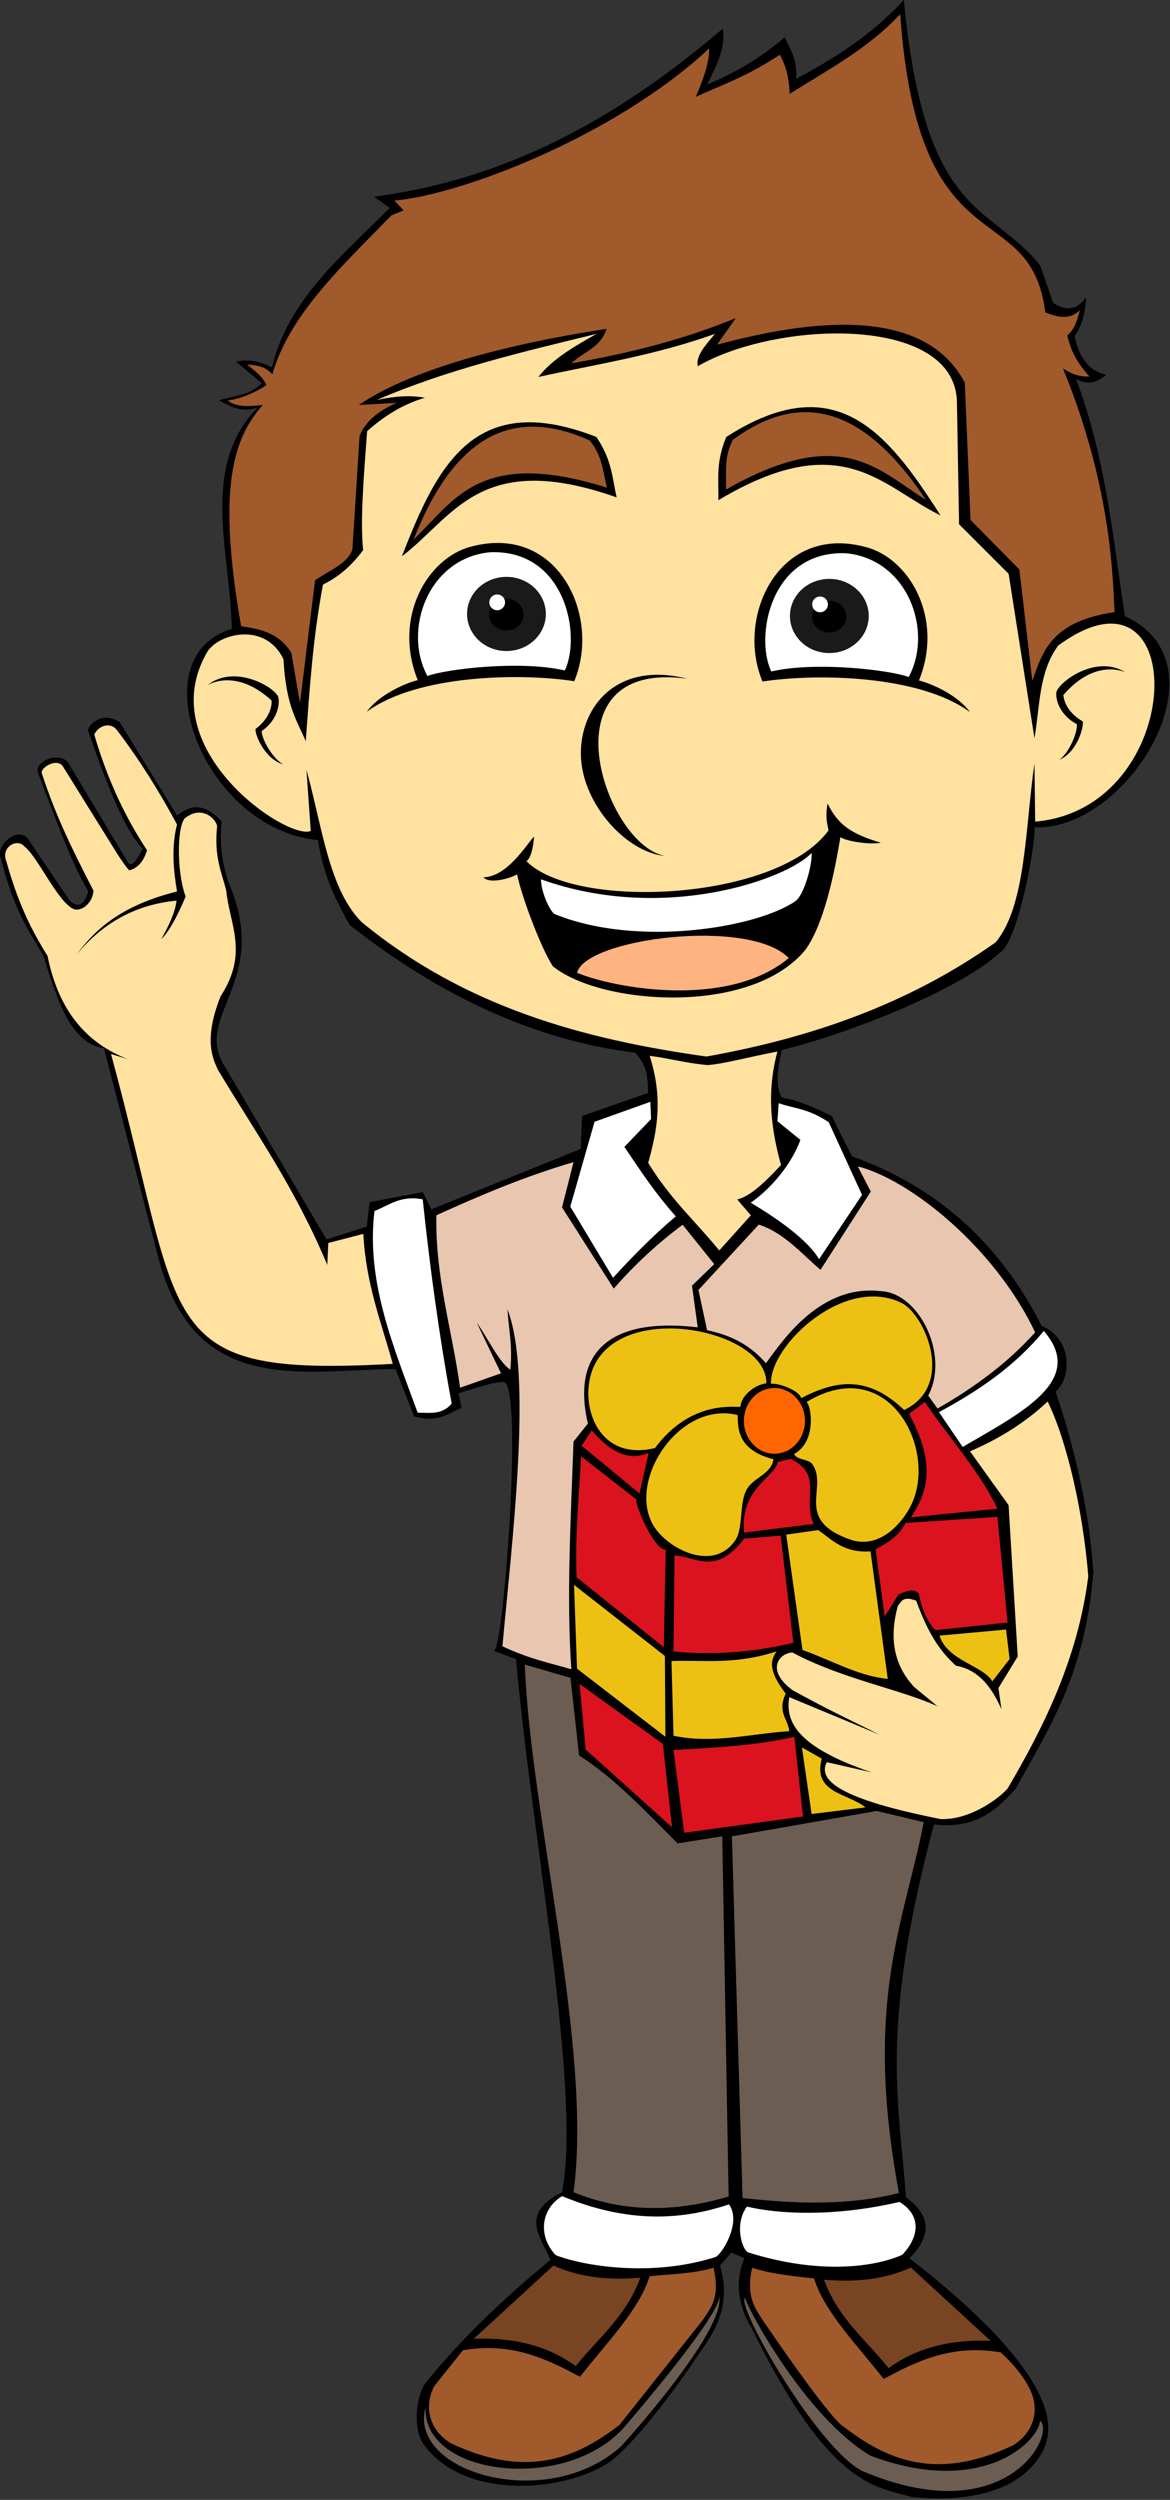 <?xml version="1.0" encoding="UTF-8"?>
<svg version="1.1" viewBox="0 0 285.39 609.45" xmlns="http://www.w3.org/2000/svg">
<rect x="0" y="0" width="285.39" height="609.45" fill="#333333" stroke="none"/>
<g transform="translate(-168.32 -1528.7)">
<g transform="matrix(.307 0 0 .307 132.74 1511.5)">
<path d="m413 212.21c109.4-14.16 197.84-65.741 277.24-133.48 2.29 15.33-5.204 29.906-12.55 44.495 21.2-8.896 41.924-20.414 61.608-37.649 4.437 9.659 10.317 17.901 9.127 33.086 40.411-21.326 67.184-42.182 85.567-62.749 16.91 175.7 68.57 160.87 108.38 211.05l10.268 29.663c9.282 5.79 18.21 6.749 26.24-4.564-0.626 11.718-3.134 22.306-9.127 30.804 3.418 17.966 12.002 27.896 25.1 30.804-6.189 4.735-12.508 9.211-23.959 3.423 23.791 63.525 29.173 125.73 38.79 188.25 83.353 38.005 2.406 170.72-71.876 167.71 1.083 14.071-13.386 91.61-27.381 99.257-27.54 26.424-110.78 61.913-173.42 77.581-3.344 15.058-5.176 28.982 0 37.649 15.419 2.835 27.659 8.85 39.931 14.832 4.552 9.876 10.406 21.054 15.972 31.945 64.744 23.057 115.96 66.401 150.6 134.62 24.794 10.332 23.782 41.534 11.144 52.135 16.041 48.158 26.786 95.874 29.928 142.96-6.012 80.248-35.089 124.25-61.608 172.27-15.207 17.055-31.876 32.406-65.031 28.522-43.75 164.65-27.421 220.62-22.247 296.06 22.14 16.163 18.63 32.325 2.852 48.488 135.2 105.1 108.56 142.77 107.24 150.6-20.312 41.965-76.972 42.11-106.1 38.79-28.523-8.338-64.525-7.62-126.64-134.05-3.643-5.894-16.993-28.759-5.704-55.333l-10.268-4.564-9.127 10.268c12.03 39.366-13.55 63.622-21.677 77.58 0 0-37.079 54.763-63.89 77.01-35.053 25.472-117.53 32.961-150.08-12.806-7.324-10.299-7.043-32.828 0.626-47.091 29.992-37.428 64.349-69.4 100.4-99.257-8.149-18.26-24.795-36.813 9.127-53.622 15.583-81.657-24.219-281.92-36.508-423.27l-18.254-6.845c7.375 10.727 23.572-199.23 9.698-212.78-3.266-3.188-37.079 8.557-37.079 8.557l2.282 11.409c-10.764 4.782-19.684 12.145-37.649 6.845l-14.832-37.649c-75.41 0.787-159.37 21.88-188.25-87.848l-43.37-166.75c-27.002-4.285-37.194-39.135-47.917-73.017-11.409-20.489-22.818-33.868-34.227-78.721-3.694-9.343 12.94-24.861 21.677-14.832l33.086 49.058c9.16 9.155 14.113-2.458 14.832-7.416-11.159-18.879-19.88-41.154-39.931-94.123-2.57-9.225 16.935-16.911 23.959-7.986l47.917 79.862c2.925 3.218 6.971-2.524 11.409-11.409-10.008-10.236-22.756-33.393-43.354-93.553-0.995-3.321 10.259-16.731 25.1-6.845l45.636 74.158c14.502-12.043 25.39-6.018 35.368 4.564-2.332 20.292 1.666 37.887 5.755 49.312 32.88 76.636-26.571 103.65-4.83 142.69l82.36 140 31.945-10.268 2.282-19.395 42.213-7.986 6.845 13.691 118.65-47.917 1.141-26.24 52.481-18.254c-0.75-10.114 0.72-19.784-10.268-31.945-78.969-9.719-154.52-44.496-227.04-101.54-9.608-18.091-19.645-34.684-25.1-67.312-90.529-8.539-143.06-145.32-68.453-167.71-1.036-60.864-25.634-128.6 20.536-175.7-13.407 4.376-21.779-1.317-30.804-5.704 11.548-3.936 24.036-3.647 34.227-13.691l-20.53-17.12c9.935-2.324 19.346 0.066 28.522 4.564 13.027-54.318 55.955-88.702 93.553-126.64z"/>
<path d="m780.16 320.81c-39.404 0.15-82.175 10.022-109.88 26.031-1.716-8.557 6.643-17.131 13.688-25.688-47.926 17.154-93.815 24.051-140.34 34.219 11.884-14.927 29.158-24.468 46.219-34.219-59.352 14.461-118.9 28.44-174.56 52.5 14.557-3.114 27.463-3.926 38.219-1.719-16.394 4.555-32.538 14.411-45.906 26.531-2.709 35.746-5.625 71.974-3.156 94.406-10.902 14.628-21.471 22.195-31.938 27.375-8.182 43.52-10.638 83.756-13.688 124.34-7.077-16.779-15.626-27.474-17.688-65.031-14.218-29.853-51.153-20.696-60.469-5.969-45.084 76.838 63.617 150.2 82.156 142.31l-3.438-48.5c12.435 44.447 17.72 94.792 43.938 120.94 82.263 67.645 176.54 93.06 273.81 106.69 82.08-14.58 159.95-41.23 229.88-90.72 24.13-28.87 23.41-90.87 30.81-142.03l0.57 46.22c122.09-10.583 124.03-217.65 18.25-139.78-15.486 21.075-14.493 48.332-18.812 73.594l-20.531-130.62-39.375-39.344-1.688-96.406c-0.301-39.449-45.4-55.318-96.062-55.125zm-20.5 58.531c44.92 0.029 73.889 39.724 103.53 85.969-46.985-22.767-77.979-70.873-176.53-12.062 0.432-15.79-2.339-29.74 6.312-50.25 25.91-16.625 47.721-23.668 66.688-23.656zm-224.41 12.04c15.409-0.196 33.328 3.401 54.469 11.625 12.544 18.389 12.572 32.608 16.125 48-108.25-38.12-129.08 15.16-170.62 46.78 22.1-56.89 45-105.7 100.03-106.4zm-23.281 95.812c54.496 0.489 79.264 64.286 60.188 109.78-42.681-6.615-124.6-5.285-164.84 24.25 9.232-12.924 29.181-22.242 40.5-25.094-20.145-50.147 8.156-97.573 42.781-106.12 7.563-2.001 14.683-2.873 21.375-2.812zm269.94 0.281c6.692-0.06 13.812 0.843 21.375 2.844 34.626 8.552 62.926 55.947 42.781 106.09 11.319 2.852 31.268 12.169 40.5 25.094-40.241-29.535-122.16-30.865-164.84-24.25-19.077-45.495 5.692-109.29 60.188-109.78zm211.53 97.625c5.587 0.09 11.256 1.491 16.594 4.844 0 0-23.403-11.88-49.219 17.969 0 0 0.016 12.095 15.344 20.969 1.008 4.437-4.445 24.62-18.562 30.469 7.462-5.244 14.511-21.191 13.906-28.25-12.706-6.655-16.747-18.356-16.344-24.406-0.63-5.357 18.327-21.914 38.281-21.594zm-356.47 6.78c7.599-0.137 15.929 0.844 24.969 3.125-115.52-15.821-65.349 132.79-17.375 140.78-30.373-2.508-65.226-40.35-67.062-78.25-1.55-32.003 18.436-64.919 59.469-65.656zm-335.56 1.25c18.212-0.1 35.751 12.35 35.75 17.312 1.106 5.962-1.532 18.065-13.375 26.156 0.222 7.081 9.102 22.068 17.125 26.406-14.703-4.163-22.484-23.538-22-28.062 14.189-10.601 12.781-22.625 12.781-22.625-29.12-26.635-50.969-12.094-50.969-12.094 6.314-5.082 13.561-7.055 20.688-7.094zm472 100.97c8.493 17.066 18.659 24.047 42.344 31.156-8.918 1.803-28.03-1.309-32.156-4.5-4.332 27.147-13.024 69.335-27.812 89.562-43.473 52.804-163.11 43.717-200.69 12.969-10.36-16.32-25.15-56.87-28.35-72.91-4.44 2.673-21.382 8.171-26.781 2.344 19.402-0.562 34.226-26.282 40.25-32.375-0.914 12.837-4.038 18.614-6.094 19.5 38.209 38.896 198.04 32.067 239.78-23.969 1.072-1.325-3.058-7.431-0.5-21.781z" fill="#ffe1a0"/>
<path d="m307.47 553.33c14.947 2.236 29.742 4.918 39.931 21.106l6.845 39.931 11.979-97.546c11.058-7.645 26.212-13.427 29.663-24.529l5.704-90.13c4.998-12.006 15.548-20.312 29.663-26.24l-30.234 1.711c39.021-26.727 111.62-47.423 196.8-60.467-5.071 15.496-18.629 18.263-27.952 27.381 45.592-7.883 89.594-18.947 130.63-35.938l-14.832 21.106c58.256-15.416 161.76-36.501 196.8 30.234l4.564 108.95 38.79 39.361 10.268 88.419c8.56-23.694 14.807-46.913 65.405-54.624-1.577-22.12-1.03-95.955-41.003-193.38 7.556 4.968 14.47 6.721 20.951 6.315-12.565-14.212-15.292-23.506-17.587-32.583 6.313-5.215 7.96-12.762 10.131-20.048-7.26 6.638-14.941 6.863-27.56 1.711-12.01-94.42-100.85-31.19-115.28-236.77-25.96 27.753-57.61 44.12-87.85 63.32-0.406-10.578-2.071-21.031-7.819-31.075-27.584 18.041-46.326 23.939-66.777 33.42 5.151-11.989 11.012-26.94 10.574-38.421-74.64 69.646-197.51 116.36-250.03 120.74l7.306 7.779-9.686 4.034c-38.137 39.336-80.879 78.148-94.567 126.19-6.269-7.007-13.204-7.134-20.084-7.844 5.984 5.193 11.088 7.947 15.369 16.205-2.979 2.757-18.647 11.228-30.677 12.309 7.697 6.894 22.866 4.016 27.834 3.623-23.328 26.196-36.613 65.41-17.264 175.74z" fill="#a05a2c"/>
<path d="m632.05 894.46c14.408 1.769 29.278 5.878 46.013 7.348 11.904-0.759 31.082-6.028 55.526-10.77-8.995 33.66-4.744 62.503 2.852 90.13-12.161 13.058-24.137 24.827-34.797 27.381l10.838 12.55-25.1 27.952c-18.834-23.144-38.642-40.439-56.474-69.594 7.001-25.022 12.121-50.984 1.141-84.996z" fill="#ffe1a0"/>
<path d="m444.51 484.47c32.416-30.841 52.351-73.046 153.68-41.143-3.378-12.504-3.435-25.009-13.714-37.513-56.382-25.328-105.06-9.822-139.97 78.656z" fill="#a05a2c"/>
<path d="m851.51 452.88c-38.151-23.378-66.473-60.479-158.89-8.086 0.688-12.934-1.873-25.174 5.564-39.552 49.836-36.562 100.68-31.581 153.32 47.638z" fill="#a05a2c"/>
<path d="m545.75 754.32c98.247 35.087 196.18-0.564 214.99-20.975 0.8 8.354-5.808 33.439-12.908 38.32-31.239 21.486-126.55 36.859-191.6 10.084-4.086-3.397-10.429-17.713-10.488-27.429z" fill="#fff" fill-rule="evenodd"/>
<path d="m742.6 816.84c-48.703 40.552-138.97 23.882-168.2 11.698 6.46-27.181 136.64-44.149 168.2-11.698z" fill="#ffb380" fill-rule="evenodd"/>
<path transform="translate(-7.261 -16.135)" d="m571.9 604.59c-34.993-8.186-94.276-1.211-109.15 4.411-19.752-36.549 0.565-93.731 49.929-98.311 60.013-2.272 72.48 66.454 59.219 93.901z" fill="#fff" fill-rule="evenodd"/>
<path d="m728.72 589.26c34.993-8.186 94.276-1.211 109.15 4.411 19.752-36.549-0.565-93.731-49.929-98.311-60.013-2.272-72.48 66.454-59.219 93.901z" fill="#fff" fill-rule="evenodd"/>
<g fill-rule="evenodd">
<path transform="matrix(1.141 0 0 1.141 -88.299 -81.471)" d="m559.06 547.8a27.429 25.815 0 1 1-54.858 0 27.429 25.815 0 1 1 54.858 0z" fill="#1a1a1a"/>
<path transform="matrix(1.444 0 0 1.444 -230.59 -244.29)" d="m528.01 545.98a9.479 8.672 0 1 1-18.958 0 9.479 8.672 0 1 1 18.958 0z"/>
<path transform="translate(-9.208 3.7)" d="m526.39 530.66a6.252 6.252 0 1 1-12.504 0 6.252 6.252 0 1 1 12.504 0z" fill="#fff"/>
</g>
<g transform="translate(256.54 1.613)" fill-rule="evenodd">
<path transform="matrix(1.141 0 0 1.141 -88.299 -81.471)" d="m559.06 547.8a27.429 25.815 0 1 1-54.858 0 27.429 25.815 0 1 1 54.858 0z" fill="#1a1a1a"/>
<path transform="matrix(1.444 0 0 1.444 -230.59 -244.29)" d="m528.01 545.98a9.479 8.672 0 1 1-18.958 0 9.479 8.672 0 1 1 18.958 0z"/>
<path transform="translate(-9.208 3.7)" d="m526.39 530.66a6.252 6.252 0 1 1-12.504 0 6.252 6.252 0 1 1 12.504 0z" fill="#fff"/>
</g>
<path d="m569 1014.2 33.962 56.543c14.924-16.337 31.728-33.527 49.865-48.793-15.998-18.15-25.956-33.063-40.836-55.154l21.204-22.121-0.57-13.691-44.328 15.834z" fill="#fff"/>
<path d="m712.32 1011.1c29.073 17.237 47.332 32.864 54.359 44.829l34.129-51.034-26.408-57.644c-16.477-11.229-28.299-10.938-39.805-15.206l-1.002 14.359 18.254 14.832c-8.523 23.055-27.333 41.712-39.528 49.865z" fill="#fff"/>
<path d="m462.63 1021.1c36.318-16.595 72.637-31.667 108.95-42.213l-9.127 35.938 41.072 64.46c16.203-18.429 34.259-35.468 54.763-50.672l25.1 31.277-17.684 17.113 4.564 33.086c-64.41-7.693-101.33 15.421-87.278 76.44l-11.409 14.261c-2.164 61.605-5.687 124.34-1.711 180.83-17.484-5.122-33.299-8.157-54.763-18.254 7.342-81.878 24.227-215.5 3.981-267.54 0.934 15.747 4.221 28.356 2.294 47.917-8.937-5.825-17.874-24.975-26.811-37.649l19.395 40.502-32.515 11.45c-6.292-45.642-19.862-88.164-18.825-136.95z" fill="#e9c6af"/>
<path d="m718.76 1028.5-47.917 51.91 6.845 31.945c22.211 4.535 36.361 14.2 46.776 26.24 15.101-20.876 44.473-62.762 91.34-57.24 30.537 1.329 54.655 50.861 37.58 82.91l7.416 10.268c29.687-16.884 56.084-36.581 77.581-60.467-32.128-67.558-99.536-121.33-140.9-131.77l10.268 19.966-39.931 62.178c-15.542-13.331-29.298-29.638-49.058-35.938z" fill="#e9c6af"/>
<path d="m413.45 1017.7c11.687-4.54 20.691-12.659 38.32-9.277 5.664 54.051 13.03 108.1 22.992 162.15-7.498 9.219-17.479 7.262-27.025 7.261-19.034-52.162-41.162-103.83-34.286-160.14z" fill="#fff"/>
<path d="m861.94 1177.4 18.825 27.667c46.02-26.883 98.661-52.733 64.46-92.127-22.556 27.56-51.643 47.5-83.285 64.46z" fill="#fff"/>
<path d="m427.97 1139.1c-9.091-33.128-21.311-63.127-23.395-103.26l-27.832 7.261-0.807 17.345c-26.72-63.376-57.628-105.81-87.127-155.3-2.797-6.89-12.099-21.847 2.42-58.085 22.467-34.399 6.976-57.165 4.437-83.9-3.876-14.974-9.809-26.975-7.261-51.227-1.185-6.016-11.999-16.133-24.605-6.857-7.19 3.523-8.035 42.407-0.403 62.925-6.139 14.439-12.466 27.004-19.362 33.883 6.233-11.161 11.16-21.762 12.101-30.656-34.628 3.36-59.617 19.251-79.06 42.353 14.538-19.444 34.854-38.439 79.463-49.614-2.853-17.341-4.589-34.841 0-53.244-14.195-26.425-29.996-51.548-47.194-74.219-5.329-7.777-15.126-4.418-18.555 2.824 11.054 37.77 25.584 67.099 41.95 91.967-1.636 5.024-5.08 13.616-14.175 15.919-2.648-2.954-5.814-7.463-9.22-12.692l-43.16-69.379c-4.634-8.218-19.142 0.971-16.941 5.244 11.162 34.552 25.381 62.626 40.878 92.843-0.264 8.699-8.14 16.481-15.043 14.945-12.824-4.477-29.133-42.13-39.953-50.107-5.743-6.647-18.94 0.789-14.118 12.101 9.948 35.849 21.225 56.422 32.673 75.026 9.201 45.567 32.515 69.72 63.732 81.883l-13.311-4.034c59.51 218.01 32.259 256.65 223.87 246.05z" fill="#ffe1a0"/>
<path d="m636.33 1205.9c29.128-39.103 64.686-31.796 67.883-32.8 0.371-8.4 10.964-17.434 20.536-18.54 1.13-41.093-108.91-65.504-135.77-15.972-14.815 27.326-0.866 79.153 47.347 67.312z" fill="#edc113"/>
<path d="m728.46 1154.9c-1.176-30.345 58.605-87.068 104.39-63.89 18.73 10.375 41.708 65.538 1.426 84.711-29.359-28.028-54.695-23.436-81.859-9.412-0.677-5.179-16.37-12.06-23.959-11.409z" fill="#edc113"/>
<path transform="matrix(1.09 0 0 1.089 -68.091 -108.73)" d="m755.55 1187.4a22.247 23.959 0 1 1-44.495 0 22.247 23.959 0 1 1 44.495 0z" fill="#f60" fill-rule="evenodd"/>
<path d="m730.45 1214.8c-1.64 12.21-16.45 14.361-21.677 24.814-5.631 11.263-2.307 29.987-8.557 39.361-16.944 25.416-52.278 7.863-64.175-9.983-23.278-34.917 18.571-100.97 65.886-89.275 0.647 7.701-2.184 27.406 28.522 35.082z" fill="#edc113"/>
<path d="m756.7 1169.4c67.079-40.606 106.67 41.94 81.288 85.282-6.832 11.958-23.06 30.56-44.78 24.529-47.447-15.687-19.002-41.195-31.66-60.182-3.162-4.744-12.511-3.242-14.689-8.414 18.278-9.833 13.555-38.936 9.84-41.215z" fill="#edc113"/>
<path d="m948.31 1169c-19.482 18.281-41.179 30.739-61.715 39.53l30.656 42.757 7.261 120.2-15.328 25.009 2.42 16.941c-10.262-23.826-22.829-32.281-36.303-34.689-10.111-9.682-20.295-20.819-31.463-51.631-11.016-4.059-11.623 0.989-14.521 4.034-7.715 27.808-1.946 48.553 12.908 64.538l18.555 15.328c-28.696-13.291-75.903-21.653-115.36-42.757-10.76 0.709-21.189 13.94 0 29.849 29.082 16.086 47.047 24.232 69.379 35.496l-71.799-29.849c-3.372 19.899 6.799 39.799 65.345 59.698l-35.496-8.067c-7.732 14.592 11.261 29.513 90.354 45.177 23.515 0.913 46.437-16.473 53.244-24.202 28.878-49.12 55.904-103.39 64.135-168.61-4.111-51.348-16.96-107.49-32.269-138.76z" fill="#ffe1a0"/>
<path d="m532.85 1377.9 36.303 10.488 6.857 61.715c27.573 17.308 52.741 44.23 78.253 69.782l35.496-5.647 5.047 286.06c-41.782 12.358-82.953 13.096-123.22-3.423 15.41-112.48-34.452-301.63-38.74-418.98z" fill="#6c5d53"/>
<path d="m697.42 1514.3 114.96-20.168 37.513 8.874c-16.377 82.446-47.81 143.2-19.765 294.46-40.129 10.327-81.975 8.632-124.24 4.034z" fill="#6c5d53"/>
<path d="m562.46 1800c52.874 21.9 95.223 18.982 132.63 6.56 10.539 14.29-6.204 40.939-11.124 41.928-55.971 17.586-112.37 4.489-126.64-1.711-14.053-15.074-11.884-36.361 5.134-46.776z" fill="#fff" fill-rule="evenodd"/>
<path d="m830.58 1804.6c-52.589 12.202-96.65 9.57-121.22 3.708-10.539 14.29-3.494 35.52 1.426 36.508 55.971 17.586 100.1 11.62 122.08 1.711 14.053-15.074 14.736-31.512-2.282-41.928z" fill="#fff" fill-rule="evenodd"/>
<path d="m632.05 1863.6c17.675-1.781 37.289-2.268 50.77-6.845 5.481 24.297-2.335 31.974-8.557 41.642l-66.172 83.285c-34.735 26.776-74.286 43.09-134.62 14.261-16.557-10.757-20.99-28.531-12.55-45.065l22.818-28.522c38.731-6.503 66.192 6.715 92.983 21.106 20.766-26.621 47.178-53.242 55.333-79.862z" fill="#a05a2c"/>
<path d="m492.29 1913.3c33.233-1.343 59.938 6.289 81.003 21.677 18.018-22.303 40.177-39.637 51.34-70.165-23.008 1.745-46.016 0.646-69.024-9.697z" fill="#784421"/>
<path d="m762.68 1865.3c-17.675-1.781-35.676-3.882-49.156-8.459-5.481 24.297 3.545 33.99 9.767 43.659 0 0 52.861 78.041 63.348 82.882 34.735 26.776 74.286 43.09 134.62 14.261 16.557-10.757 20.99-28.531 12.55-45.065-5.535-10.691-13.526-19.978-22.818-28.522-38.731-6.503-66.192 6.715-92.983 21.106-20.766-26.621-47.178-53.242-55.333-79.862z" fill="#a05a2c"/>
<path d="m902.96 1914.9c-33.233-1.343-59.938 6.289-81.003 21.677-18.018-22.303-40.177-39.637-51.34-70.165 23.008 1.745 46.016 0.646 69.024-9.697z" fill="#784421"/>
<path d="m687.39 1879c2.282 14.832-76.44 105.53-76.44 105.53-47.191 51.269-159.87 37.312-156.87-17.113-14.728 52.009 96.994 84.616 155.73 30.804-1e-3 0 82.907-90.8 77.58-119.22z" fill="#6c5d53"/>
<path d="m942.38 1978.3c12.607 11.692-27.677 88.404-141.47 39.931-35.972-18.694-100.07-130.7-93.15-137.6 2.256 8.962 48.485 95.2 99.995 125.62 87.246 32.404 132.54-9.898 134.62-27.952z" fill="#6c5d53"/>
<path d="m651.84 1291.2-0.807 76.236c31.731 3.242 63.463 0.655 95.194-6.857l-10.084-85.11-29.042 2.42c-22.468 29.535-37.743 14.467-55.261 13.311z" fill="#da131f"/>
<path d="m577.62 1212.5c-1.647 31.709-4.912 62.34-3.63 96.001l69.379 55.664s1.21-75.429 1.613-77.446c-10.044 0.394-25.871-39.362-23.395-39.933z" fill="#da131f"/>
<path d="m571.97 1314.6 72.202 56.471 0.403 64.135-70.186-54.051z" fill="#edc113"/>
<path d="m576.41 1393.3 4.84 52.034 68.572 61.715-7.261-66.152z" fill="#da131f"/>
<path d="m651.03 1445.7c32.664-1.837 65.427-3.426 96.001-10.488l6.857 63.328-94.388 12.908z" fill="#da131f"/>
<path d="m649.42 1375.1 1.613 59.295c31.529 6.646 61.394-1.674 91.967-3.63-1.028-9.895-9.759-14.976-2.824-29.849-14.327-18.436-12.042-26.721-7.261-33.479-33.611 10.81-56.741 6.647-83.497 7.664z" fill="#edc113"/>
<path d="m740.58 1274.7 25.412-3.63c11.356 7.891 20.019 18.205 41.547 16.941l13.714 101.24c-23.49-2.253-45.229-15.015-67.765-22.992z" fill="#edc113"/>
<path d="m753.08 1443.7 7.664 52.841 42.757-5.244c-13.598-11.335-42.168-11.101-34.689-38.723z" fill="#edc113"/>
<path d="m811.57 1286.4 7.261 53.244 10.891-17.345c5.68-2.381 11.49-5.675 16.135-0.807 2.491 12.113 6.525 22.297 13.311 29.042l57.278-6.051-8.067-83.9-73.009 4.84c-5.173 10.441-14.412 15.801-23.799 20.975z" fill="#da131f"/>
<path d="m862.4 1354.9 52.841-4.84 2.824 23.395-13.714 17.748c-7.139-12.406-35.997-16.537-41.95-36.303z" fill="#edc113"/>
<path d="m850.7 1169.4c-2.017 1.613-12.504 9.277-12.504 9.277 25.844 47.199 9.067 69.433 1.613 82.287l68.572-6.857c-13.102-28.236-38.454-56.471-57.681-84.707z" fill="#da131f"/>
<path d="m586.09 1192-8.067 12.101 45.984 37.916 7.261-32.269c-16.242 7.098-31.081-1.234-45.177-17.748z" fill="#da131f"/>
<path d="m733.72 1217c-1.328 11.762-30.252 20.96-26.622 56.068l55.261-6.857c-9.066-19.704 7.938-38.88-18.151-51.631z" fill="#da131f"/>
</g>
</g>
</svg>
